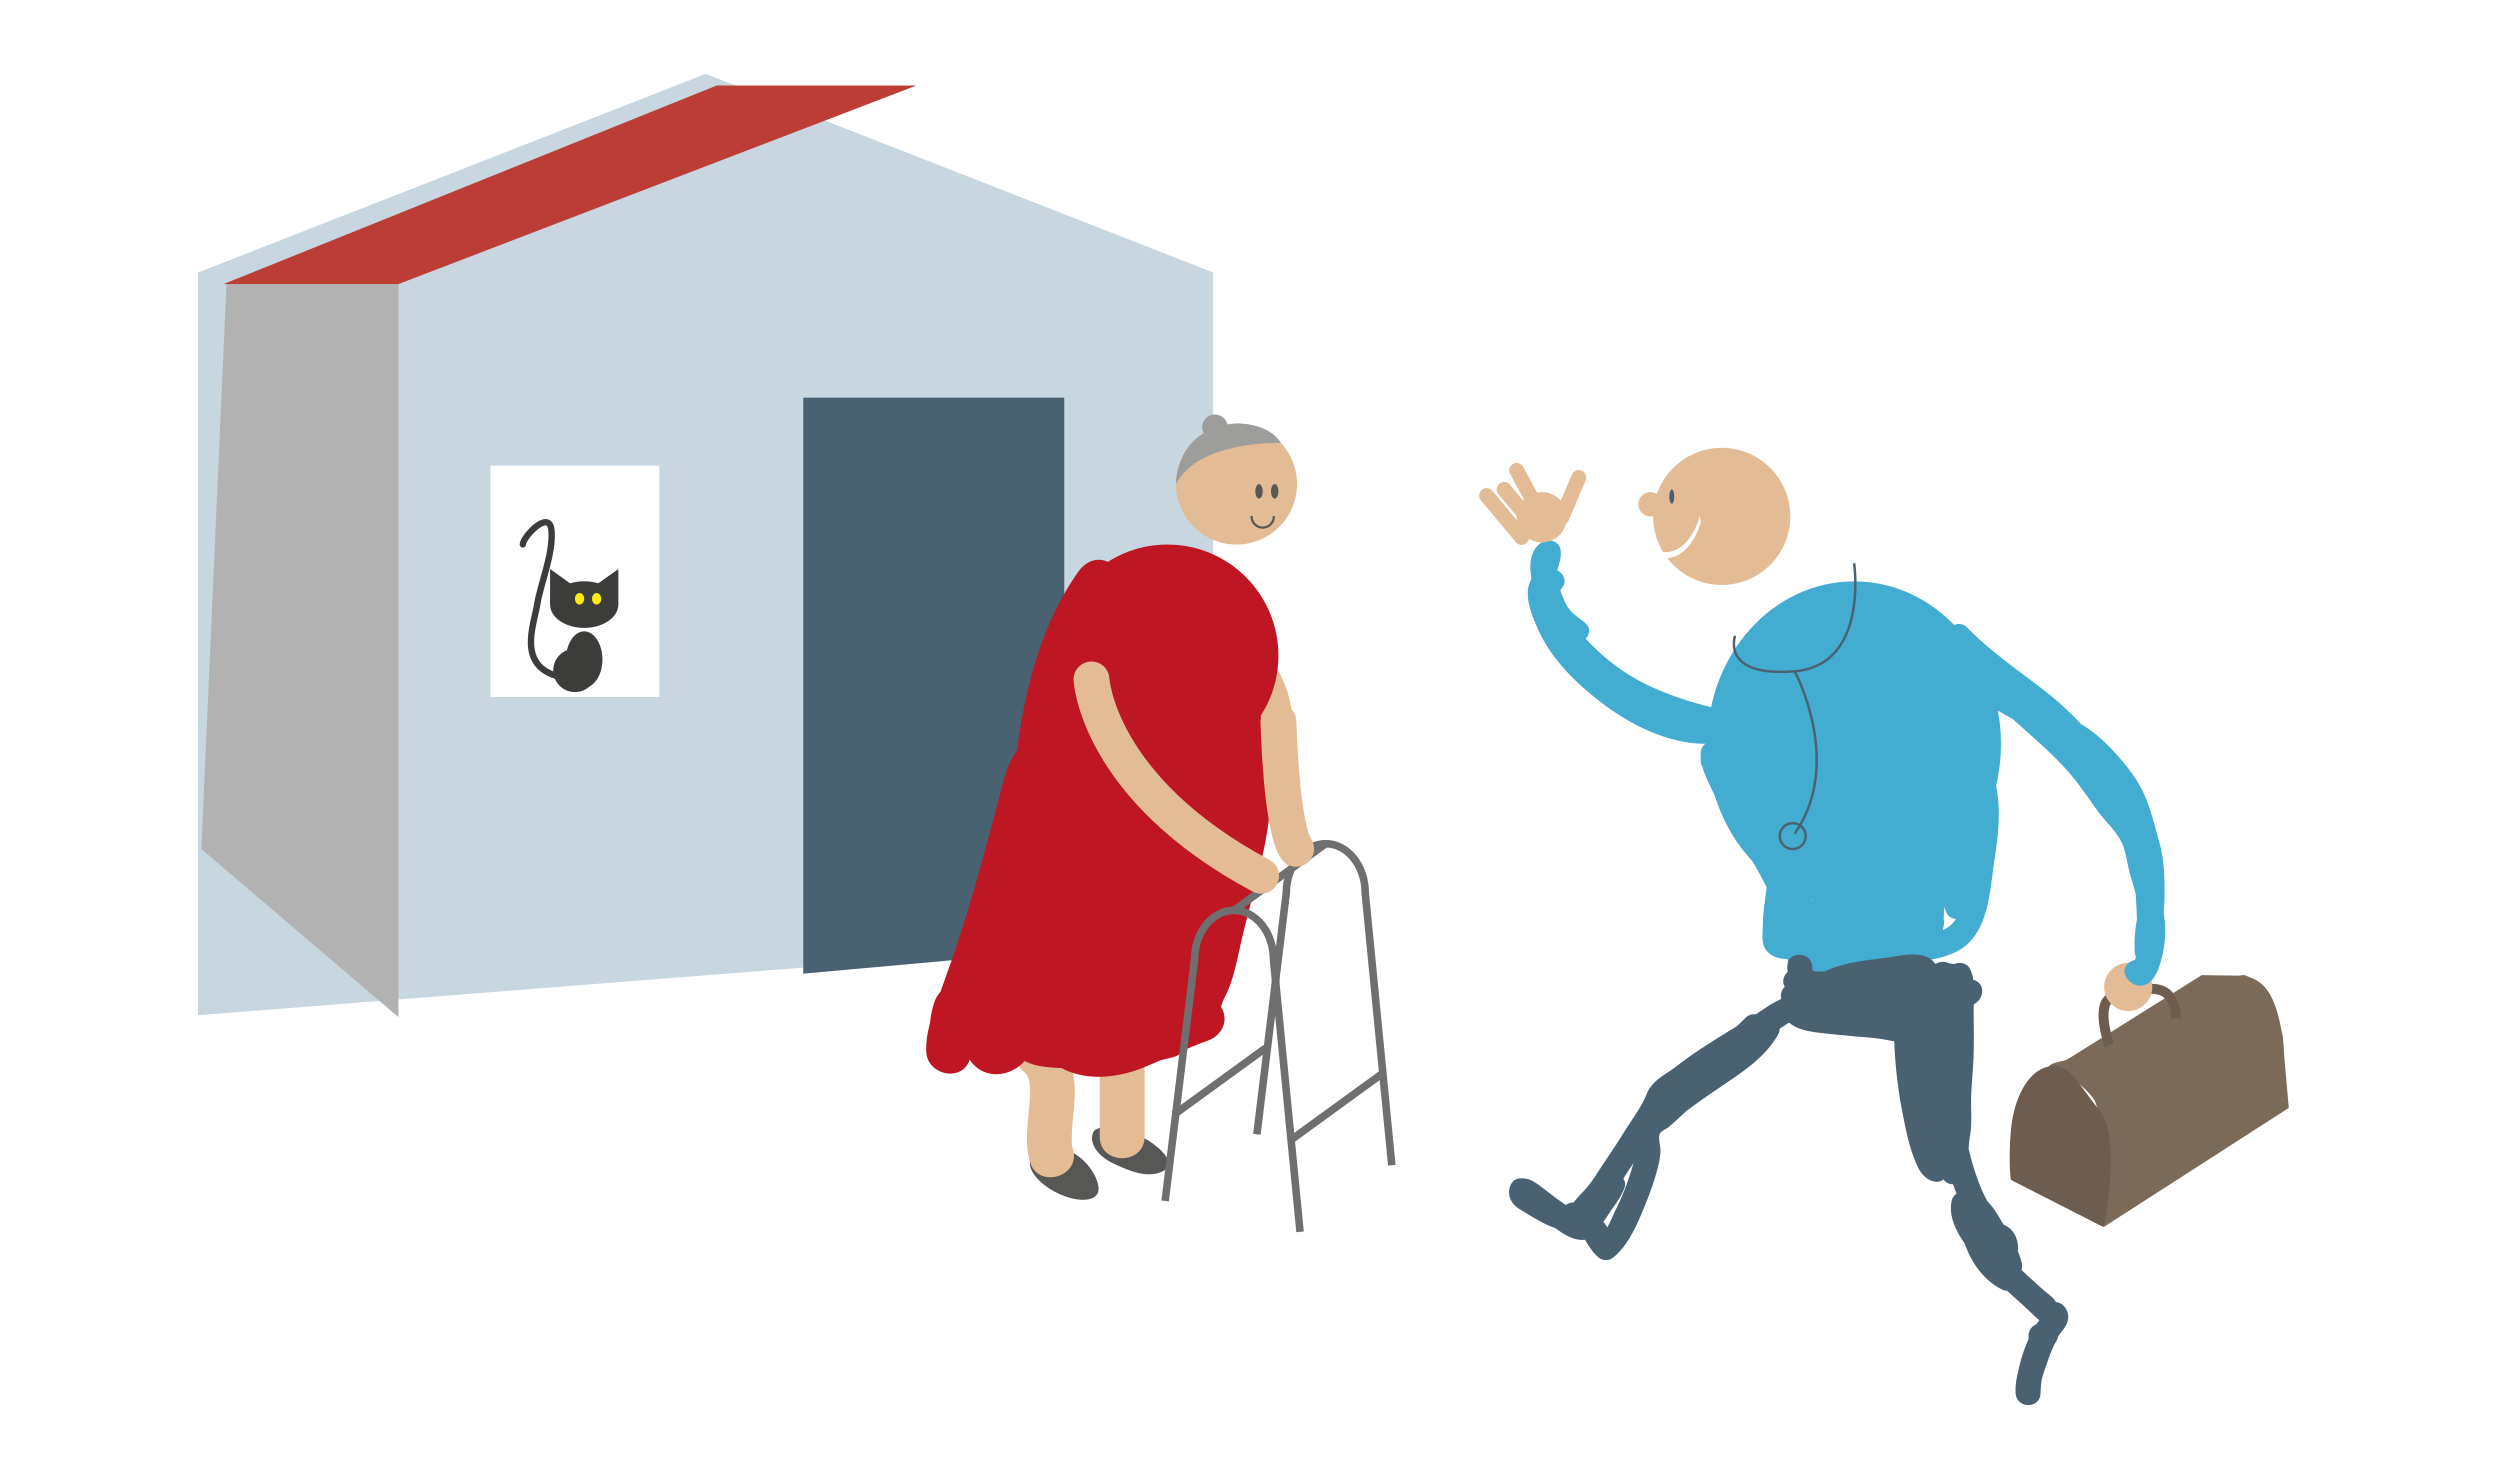 <svg id="Lag_1" data-name="Lag 1" xmlns="http://www.w3.org/2000/svg" viewBox="0 0 1203.19 703.64"><defs><style>.cls-1{fill:#fff;}.cls-2{fill:#c7d6df;}.cls-3{fill:#e3bb94;}.cls-4{fill:#7b6a58;}.cls-5{fill:#6e5d4f;}.cls-10,.cls-14,.cls-18,.cls-20,.cls-21,.cls-6,.cls-8{fill:none;stroke-miterlimit:10;}.cls-6{stroke:#6e5d4f;stroke-width:4.78px;}.cls-7{fill:#42acd1;}.cls-21,.cls-8{stroke:#e3bb94;}.cls-14,.cls-21,.cls-8{stroke-linecap:round;}.cls-8{stroke-width:7.17px;}.cls-9{fill:#4a6172;}.cls-10{stroke:#4a6172;stroke-width:1.19px;}.cls-11{fill:#b2b2b2;}.cls-12{fill:#bb3d35;}.cls-13{fill:#3c3c3b;}.cls-14{stroke:#3c3c3b;stroke-width:3.07px;}.cls-15{fill:#fcea10;}.cls-16{fill:#575756;}.cls-17{fill:#be1622;}.cls-18{stroke:#575756;stroke-width:1.08px;}.cls-19{fill:#9d9d9c;}.cls-20{stroke:#706f6f;stroke-width:3.64px;}.cls-21{stroke-width:17.27px;}</style></defs><title>hjemmebesøg læge FB</title><rect class="cls-1" width="1203.19" height="703.64"/><polygon class="cls-2" points="583.85 450.16 95.34 488.59 95.34 131.13 339.59 35.57 583.85 131.13 583.85 450.16"/><path class="cls-3" d="M828.69,215.53a33,33,0,0,0-28.1,50.39l0-.24c12.92.83,17.39-17,17.43-17.17l.58,2.53c0,.17-4.12,16.29-15.71,17.53l-.24.31a33,33,0,1,0,26-53.35Z"/><path class="cls-4" d="M1060.81,483.09a17.47,17.47,0,0,0-6,2.62,61.33,61.33,0,0,1-7.46,4.51c-3,1.49-5.82,2.57-8.93,3.85-1.77.74-3.25,2-5.06,2.64-2,.75-4,1-6,1.87-7.47,3.38-15.87,5.56-23.79,7.82a63.29,63.29,0,0,0-8.53,3.43c-2.83,1.26-6.82,1.12-9.14,3.45,1.21,1.33,4.23,1.13,5.93,2,2.74,1.36,5.17,3.63,7.61,5.45,4.06,3,9.65,8.65,11,13.78,1,3.66.18,8.4.18,12.18,0,2.46.07,4.94,0,7.4,0,2-1.06,3.45-1.17,5.29,4.78,1.62,11-1.47,15.79-2.24,2.24-.36,4.61-.92,6.87-1.22,1.56-.21,3.26.4,4.81.12,6.46-1.17,12.7-3.61,19.08-5.1,3.81-.9,7.88-2.45,11.68-3.62,4.91-1.51,7.19-3.62,11-6.9s6.67-5.31,9.27-9.79c1.64-2.83,2.6-3.51,5.17-5.7a40.14,40.14,0,0,0,4.16-4.19c2.49-2.9,1.74-6.13,1.74-9.85,0-4.37.16-8.7-.6-12.9-1.32-7.34-3.38-17.11-8.34-22.79-2.77-3.16-5.18-4-9-5.57-3.38-1.4-7,2.63-10.17,4.4-7,3.92-13.92,7-19.7,12.67"/><polygon class="cls-4" points="1081.12 469.6 1059.62 469.31 995.04 509.83 1017.47 522.51 1081.12 469.6"/><path class="cls-4" d="M991.83,515.25s20,3,18.81,31.41,1.72,43.93,1.72,43.93l89.17-57.38-3.1-35.25C1090.09,475.17,991.83,515.25,991.83,515.25Z"/><path class="cls-5" d="M1012.36,590.59s9.12-42.34-1.9-56.11-14.67-23.26-24.56-21.2S969.15,528.52,967.8,544s0,23.87,0,23.87Z"/><path class="cls-6" d="M1015.11,503.07s-7.54-21.84,2.36-23.3,28.41-12.28,29.9,10.45"/><circle class="cls-3" cx="1024.27" cy="474.99" r="11.58"/><ellipse class="cls-7" cx="892.35" cy="358.03" rx="70.67" ry="78.22"/><path class="cls-7" d="M830.44,365.77v-3.25c0-7.7-11.73-7.67-11.94,0-.2,7,3.48,13.43,6.38,19.59a179.44,179.44,0,0,0,10.54,19.37c4.08,6.46,8.13,12.93,11.76,19.66s6.6,13.9,10.72,20.39c2.26,3.56,8.21,4.19,10.31,0,2.4-4.77,1.42-8.94.11-13.88-1.53-5.78-3-11.62-4.11-17.49a125.21,125.21,0,0,1-1.74-15c-.31-4.39-.6-8.36-3.71-11.76s-9-1.64-10,2.64c-1.83,7.81,1.9,15.54,3.92,23,2.55,9.39,5.11,18.77,7.78,28.13,2.37,8.3,4.78,16.57,8.63,24.34,2.72,5.49,5.48,11.15,11.45,13.56,1.9.77,4.45-.15,5.81-1.53,8.85-9,4.6-26.48,3-37.37-1.3-8.76-2.59-17.5-3.63-26.29-.39-3.23-.7-6.45-1.29-9.65-.16-.91-.39-1.83-.49-2.75-.26-2.23.63-2.92-1.08-.86l-9.38-1.21c6.59,8.54,8.6,19.33,12.14,29.3,1.88,5.28,3.28,10.71,5,16.06,1.13,3.58,2.42,8,6.14,9.73,3,1.4,6.28.78,8.17-2.15,2.35-3.65,2.21-7.85,2.06-12-.18-5.38,0-10.76-.07-16.14-.11-5.55-.65-11.06-1-16.6s-1.25-11.87,1-17.17l-5.76,4.38c-1.54.21-1.56-2.2-.83.16.4,1.31.87,2.59,1.23,3.92.56,2.11,1,4.21,1.67,6.29,2.75,8.92,5.71,17.77,8.37,26.71a157,157,0,0,1,4.72,21c.87,5.6,2.69,11.16,8.51,13.21,2.56.9,5.37-.63,6.74-2.75,3.36-5.17,3.55-11.1,3.87-17.07.41-7.91.38-15.8.28-23.72-.1-7.67-.06-15.33-.06-23,0-3.65.14-7.34,0-11,0-1-.19-2-.24-2.95,0-.58-.08-1.15-.09-1.73.26-1.92-.23-1.61-1.49.93l-8.17-2.14c2.8,4,3.48,9.56,4.52,14.26a115.85,115.85,0,0,1,2.74,16.53c.7,10.3-.26,20.21,3.9,29.94,1.24,2.9,5.71,3.7,8.17,2.14,4-2.54,4-6.56,3.89-10.82-.25-6.76.09-13.53,0-20.29-.13-7.09-.88-14.14-1.17-21.22-.1-2.42-.08-4.83-.26-7.24-.08-1.09-.19-2.17-.22-3.26,0-1.29.86-2.55-.21-1l-10.92-1.43c6.23,17.55,7.66,36,8,54.49.13,7.68,12,7.7,12,0V398.92q0-7.77,0-15.54c0-4.1-.84-9.15.06-13.17H944.39c2.16,5.56,1.13,11.65.83,17.45-.38,7.36-.34,14.83-.09,22.2.26,7.66,11.88,7.71,12,0,0-4.06-1-7.94-1.29-12s0-8.39.05-12.56,0-8.55,0-12.83c0-3.32-.85-7.71,0-10.89L945,363c2,3.23,2.09,7.55,2.82,11.21a94.77,94.77,0,0,1,2.14,13.27c.53,9.09-.69,18.13-2.16,27.07-1.31,8-1.83,16.94-4.84,24.56-2.8,7.07-7.93,9.16-14.88,10.75-17.51,4-35.88,1.26-53.53-.1a100.56,100.56,0,0,0-11.9-.29c-.93.07-1.86.11-2.79.1-1.27-.3-1.39-.17-.36.36.82.86,1.08.55.78-.91.07-1.08.1-2.16.08-3.24a86.9,86.9,0,0,1,1.26-12.58c.35-2,.23-6.45,1.75-7.82L854,424.2c2.91,4.62,2,12.86,2.49,18.14A127.11,127.11,0,0,0,860,460.87c1.17,4.8,3.66,10.06,9.53,9.86,3.37-.12,5.77-2.35,7.28-5.19,3.24-6.11,4-13.81,5-20.54.4-2.52.77-5,1.32-7.51.76-3.42,1.49-6.86,2-10.33.41-2.69.36-5.41,1.37-8l-10.92,1.43c2.52,4.09,2,10.75,2.11,15.49.11,5.17.41,9.79,3.82,13.92,1.59,1.93,5.19,2.28,7.24.93,5.69-3.74,6.83-10,8.91-16,1.32-3.85,2.84-7.63,3.93-11.55.93-3.33,1.36-7.36,3.71-10.06H897c7.12,5.64-1,29.69,12.66,29.57,5.52-.05,8.06-5.65,9.64-10.08,2.07-5.77,3.51-11.69,6-17.33l-11.13-3a55.51,55.51,0,0,1-2.36,15.62c-1,3.56-2.16,7.47-.13,10.9a6.12,6.12,0,0,0,8.17,2.14,22.11,22.11,0,0,0,5.84-4.52,15.54,15.54,0,0,1,6.61-4l-7.35-7.35c.26-1,.47-.34-.73.18-1,.46-2,1-3.11,1.45a74.5,74.5,0,0,1-7.15,2.32c-8,2.28-16.35,3.51-24.39,5.84-4.09,1.18-8.64,2.57-11.82,5.54-3.94,3.67-4.34,10.13.57,13.29,3.65,2.35,9.16,2.53,13.4,2.19,7.69-.61,14.76-3.85,22.17-5.69,3.42-.85,6.9-1.06,10.35-1.71a8.63,8.63,0,0,0,2.15-.43l.67-.09-2.93-5.71c-.43-.1-2.94,1.12-3.53,1.26-6,1.52-12.25,1.79-18.4,2-6.42.27-22.54-.82-24.25,7.86a6.07,6.07,0,0,0,5.76,7.56,129,129,0,0,0,23.49-.73c2.84-.33,5.68-.68,8.49-1.2,1.06-.2,2.11-.44,3.17-.56.55-.06,2.43.17,1.82-.39l-1.53-5.81c-.9,3.41-15.23,3.07-18.37,3.52C893.37,457,883,463,885.46,471.9c3.13,11.13,17.59,9.94,25.52,5.85a56.47,56.47,0,0,0,11.91-8.65c3.36-3.09,5.39-7.93,9.7-9.78,7-3,1-13.32-6-10.32-6.61,2.84-10.1,10.36-15.76,14.66-2.8,2.14-6.34,4.74-9.94,5.24-.89.12-1.82-.18-2.64-.07l-1-.43-.4,2a27.14,27.14,0,0,1,3.66-2.25c9.85-3.46,26.52,1.1,30.12-12.53a6,6,0,0,0-1.54-5.81c-5.05-4.66-11.49-3-17.58-1.93a118,118,0,0,1-27.84,1.31l5.76,7.56a22.63,22.63,0,0,1-1.91,2.45c0,.05.11-.2.53-.14.81.12,2.07-.48,2.92-.61,1.91-.29,3.84-.41,5.76-.53,4-.26,8.07-.34,12.11-.63,6.6-.47,14.58-.82,20.52-4,4.3-2.33,7.82-7.62,5.62-12.51-3-6.62-10.75-4-16.18-3.25-7.61,1.07-14.49,3.51-21.88,5.5a28.62,28.62,0,0,1-8,1.2,21.16,21.16,0,0,0-3.22-.26c-.23,0-1.15-.43-1.29-.3-.44.44,1.77,5.54,1.64,5.53.8.1,3.71-1.7,4.63-2,3.33-1.07,6.74-1.88,10.14-2.65,7.71-1.74,15.5-3.19,22.94-5.92,5-1.85,11.25-4.4,12.68-10.17,1-4.09-2.88-9-7.35-7.34-3.16,1.16-6.31,2.16-9,4.32-2.18,1.78-3.78,4.18-6.33,5.44L922,433c.28,1.88.51,2,.7.44.2-.72.41-1.43.63-2.14.42-1.42.76-2.75,1.05-4.21a74.56,74.56,0,0,0,1.74-14.58c0-5.53-8.62-8.65-11.13-3A132.7,132.7,0,0,0,909.14,425c-.46,1.54-.83,3.12-1.41,4.63,0,0-.91,2.07-.92,2.09-1.21,1.48-.13,1.94,3.26,1.37,3.07,1.72,4.23,1.64,3.45-.24.28-1.26-.8-4.29-1-5.51-.45-2.75-.79-5.54-1.16-8.31-.71-5.25-1.53-10.66-6-14.16-2.4-1.9-6.14-2.66-8.45,0-4.8,5.5-5.67,12.26-7.9,19-1.12,3.37-2.46,6.67-3.53,10.05-.58,1.85-1,5.64-2.7,6.76l7.24.93c-.69-.82-.3-3.7-.32-4.84,0-2.27-.22-4.48-.39-6.75-.39-5.46-.39-10.59-3.36-15.4s-9.07-3.24-10.91,1.42c-1.6,4.06-1.48,8.88-2.32,13.16-.61,3.1-1.38,6.15-1.88,9.27-.9,5.7-1.69,11.45-3.14,17.05a38,38,0,0,1-1.13,3.77c-.15.4-.21.2-.23.53-.08,1.34-.42.08-.1.29l5.81,0-.13-.62c.23-.69-.63-2.74-.81-3.46-.62-2.47-1.33-4.91-1.86-7.4-2-9.53.33-21.95-5-30.47a6.07,6.07,0,0,0-9.38-1.2c-4.5,4-4.76,11.92-5.58,17.53a99.9,99.9,0,0,0-.93,12.22c-.09,3.48-.67,7.22,1.45,10.28,4.44,6.38,13.42,4.15,20,4.44,9,.4,18,1.89,27.06,2.21a161.53,161.53,0,0,0,26.3-.84c7-.9,14.91-2.28,20.93-6.27,13.23-8.78,13.59-28.49,15.77-42.59,1.55-10,2.8-20.16,1.66-30.25-.57-5.1-1.82-10.06-2.73-15.1-.74-4.07-1.32-8-3.54-11.59-2.68-4.33-9.53-3.62-10.92,1.42-.93,3.39-.55,6.65-.45,10.09.15,5,0,9.93,0,14.88,0,4.51-.23,9-.08,13.53.14,4.35,1.34,8.57,1.3,12.93h12c-.27-7.82-.32-15.77.17-23.59.39-6.39,1-13.13-1.34-19.23-1.95-5-10.11-6.29-11.52,0-.92,4.1-.48,8.28-.48,12.45v51.35h12c-.34-19.46-1.85-39.2-8.4-57.67a6.05,6.05,0,0,0-10.91-1.42c-2.07,3.06-1.39,7.27-1.16,10.72.39,5.82.51,11.65.91,17.47.43,6.31.54,12.62.51,18.95,0,3.42-.12,6.86,0,10.29,0,.82.06,1.61.1,2.42.12,2.94-.82,1.41,2-.34L947,433.4c-3.9-9.13-1.62-20.58-3-30.27-.77-5.37-1.8-10.7-3-16-1.16-5-2.15-10.21-5.12-14.47-1.71-2.45-5.38-4.15-8.17-2.14-4.84,3.49-4.43,8.31-4.11,13.69.46,7.91.05,16,0,23.89,0,8.23.26,16.47.15,24.71-.09,6.14.9,15.14-2.59,20.51l6.75-2.74c2.22.78.72.84.57-1.08-.09-1.24-.56-2.54-.74-3.79-.25-1.7-.39-3.42-.68-5.12-1.36-7.9-3.93-15.65-6.32-23.29-2.24-7.19-4.83-14.34-6.8-21.62-1.09-4-1.8-8.29-4.07-11.9-2.5-4-8.14-6.94-12.43-3.64-5.19,4-4,14.08-3.72,19.75.35,8,1.23,15.93,1.26,24,0,3.65-.11,7.31,0,11,0,2.26.88,5.57-.38,7.52l8.17-2.14c.85.39.23.62,0-.43a18,18,0,0,0-.68-2.16c-.69-2.19-1.33-4.4-2-6.6-1.47-5.1-3.31-10.05-4.92-15.1-2.93-9.17-5.45-18.76-11.42-26.51-2.12-2.74-6.65-4.5-9.38-1.21-3.74,4.49-2.42,9.94-1.5,15.24,1.25,7.22,1.81,14.58,2.81,21.84,1.14,8.22,2.67,16.4,3.4,24.67.36,4,1.91,12-1.21,15.17l5.81-1.54a54.64,54.64,0,0,1-2.64-4.81c-1.27-2.4-2.51-4.83-3.54-7.35-2.76-6.69-4.49-13.78-6.5-20.71-2.13-7.32-4.11-14.68-6.08-22-.92-3.43-1.8-6.87-2.88-10.25-.88-2.79-2.49-6.18-1.79-9.16l-10,2.64c.81.88.48,6.41.6,7.77.37,4,.75,8,1.44,12,.75,4.3,1.8,8.56,2.83,12.8.44,1.84.9,3.68,1.38,5.5.25,1,1.83,4.61,1.33,5.6h10.31c-3.61-5.69-6.26-11.9-9.38-17.87-3.38-6.49-7.15-12.77-11.05-19-3.51-5.58-6.91-11.16-9.89-17-2.78-5.51-7.63-12.8-7.45-19.11H818.5c0,1.09,0,2.17,0,3.25,0,7.69,12,7.7,12,0Z"/><path class="cls-7" d="M754.47,294.92A19.29,19.29,0,0,0,751,292c-4.93-3.38-11.36,3.28-8.17,8.18a113.21,113.21,0,0,0,54,44.11,186.08,186.08,0,0,0,36.75,10.35c5.65,1,11.8,1.39,16.49-2.5,3.88-3.22,6.16-8.11,4.93-13.1-1-4.25-7-5.93-10-2.63-1.6,1.76-2.43,4-4.33,5.36-2.07,1.46-4.82,2-7.24,2.56A54.34,54.34,0,0,1,817,345.92c-12.1-.95-23.62-6.74-33.59-13.34-9.59-6.34-19.73-15-26.51-24.39a74.59,74.59,0,0,1-8.08-15.46,24.86,24.86,0,0,1-1.77-5.37c-.32-2.08-.4-1.6,1.44-2l-6.74-8.77,1.48-.71,5.75,4.39c-.92-5.74,3.16-10.07,2-15.88-.92-4.8-6.84-5.27-10-2.64-6.57,5.5-4.55,15.67-2.37,22.78a79.87,79.87,0,0,0,4.3,11.3c2.66,5.51,6.85,8.54,11.42,12.31,5.88,4.86,14.38-3.55,8.44-8.44-3-2.5-6.37-4.45-8.47-7.85a40.56,40.56,0,0,1-3.53-8.5c-1.13-3.36-3.94-11-1.34-13.15l-10-2.64c.15.75-2,5.34-2.26,6.78a28.36,28.36,0,0,0,.23,9.1c.37,2.3,3.39,4.69,5.76,4.39a11.44,11.44,0,0,0,8.83-5.21c3.33-4.53-2.14-9.78-6.74-8.78-16.17,3.53-8.91,20.89-4.2,30.79C747.74,318.56,759.8,330,772,339.12s27,16.66,42.49,18.5c7.42.88,14.81-.1,22.06-1.75a35.63,35.63,0,0,0,9.5-3.42,18.85,18.85,0,0,0,4.44-3.18c1.25-1.3,1.73-3.1,2.91-4.4l-10-2.63c.55,2.26-9.64.3-10.34.14-4.92-1.08-9.87-2-14.72-3.39a153.67,153.67,0,0,1-26.07-9.59,98.75,98.75,0,0,1-39.18-35.23L745,302.34l1.06,1c5.22,5.66,13.65-2.81,8.44-8.45Z"/><path class="cls-7" d="M938.33,310.53c5,5.16,10.86,9.2,16.23,14a160.81,160.81,0,0,0,15.81,12.6c12.08,8.27,23,18.26,31.26,30.39,8,11.76,18.15,23.42,21.92,37.36,4,14.85,5,30.34,5,45.66,0,7.68,11.94,7.7,11.94,0,0-1,0-2,0-2.94,0-7.7-11.77-7.69-12,0-.07,3.42-1,6.75-1.19,10.18h12a61,61,0,0,1,1.08-13.68,61.42,61.42,0,0,0,1.33-12.1c.09-9.55,0-18.1-2.68-27.37-2.13-7.5-3.83-15-7-22.15-3.39-7.54-8.6-14.14-14.15-20.21s-11.93-11.74-19.51-15.51c-6.73-3.34-13.76-5.9-20.39-9.38-6.88-3.6-13.67-7.12-20.69-10.43-3.63-1.72-7.28-3.18-10.79-5.16-2.23-1.25-6.37-2.63-7.74-4.86L932,325.65c4.23,1,8.46.26,12.62,1,3.43.61,6,3.71,8.54,5.91,6.56,5.69,13.14,11.31,19.59,17.13,6.87,6.21,13.9,12.2,20.21,19,6,6.42,10.94,13.64,16,20.8,4.47,6.35,11.16,11.58,13.37,19.16,1.09,3.7,1.64,7.52,2.59,11.25,1.08,4.26,2.67,8,3.23,12.42.49,3.88,1.45,7.74,1.65,11.63.13,2.61-.06,5.24.07,7.85.24,4.92.59-.66,0,1.84-.54,2.08-1,4.18-1.62,6.24a20.46,20.46,0,0,0-.92,2.7,12.49,12.49,0,0,1-.68,1.31q2.67-2.58,7.17.67c-4.33-6.3-14.68-.33-10.32,6,3.06,4.45,8.47,5.3,12.19,1.08,3-3.38,4.21-8.56,5.24-12.84a51.94,51.94,0,0,0,.58-18.27c-.48-3.87-1.25-7.7-1.76-11.58-.54-4.12-2.05-7.65-3.11-11.62-1.83-6.89-2.45-14.28-6.35-20.45-2-3.18-4.85-5.6-7.28-8.41-3-3.49-5.61-7.6-8.28-11.38A156.63,156.63,0,0,0,999,357.72c-6.06-6.22-12.7-11.8-19.1-17.65-7.24-6.62-14.66-13-22.2-19.31-2.82-2.35-5.64-4.59-9.26-5.53-4.35-1.14-8.91-.08-13.27-1.09-4.9-1.15-9.57,4.16-6.75,8.77,3.32,5.39,10.35,8.45,15.83,11.16,6.83,3.39,14.26,6,20.79,9.93,13,7.83,28.56,11.16,39.71,21.88,5.6,5.39,11,11.4,14.78,18.22s5.42,14.4,7.5,21.89c1.16,4.19,2.55,8.29,2.82,12.66s0,8.89-.07,13.3a68.29,68.29,0,0,1-1.63,12.33,67.29,67.29,0,0,0-.78,13.45c.1,7.74,11.52,7.64,12,0,.19-3.43,1.11-6.73,1.19-10.18h-12c0,1,0,2,0,2.94h11.94c0-15.83-1.17-31.84-5-47.24s-13.89-27.45-22.56-40.36-19.13-23-31.47-32.43c-11.8-9-24.22-17.7-34.67-28.37-5.39-5.51-13.83,2.94-8.45,8.44Z"/><circle class="cls-3" cx="794.34" cy="242.71" r="5.87"/><circle class="cls-3" cx="742.03" cy="248.93" r="12.09"/><line class="cls-8" x1="759.81" y1="229.8" x2="751.73" y2="248.93"/><line class="cls-8" x1="729.94" y1="226.39" x2="742.03" y2="248.93"/><line class="cls-8" x1="723.9" y1="235.57" x2="740.77" y2="255.72"/><line class="cls-8" x1="715.47" y1="238.5" x2="732.33" y2="258.65"/><path class="cls-9" d="M860.14,465.17c.67,18.94,24.25,24.52,39.55,26.43,17.42,2.18,36.78,1.72,51.49-9.08,3.91-2.88,4-9.53-1.43-10.92s-10.52-.36-15.74.65A137.45,137.45,0,0,1,913.82,475c-6.44.28-13.05.31-19.39-1-3.33-.69-6.57-1.74-9.85-2.64-1.55-.42-3.08-.8-4.65-1.13s-2.48-1.41-1.12.46l-3.57,8.78c5.12-1.27,11.84,3.07,16.69,4.52a152.33,152.33,0,0,0,18.78,4.27c6.36,1,12.2-.45,16.59-5.41,3.32-3.76,6.09-9.77,5.42-14.88-1.28-9.76-12-9.15-19.32-7.9-11.63,2-23.53,2.18-34.45,7.1-3.9,1.76-3.91,8.56,0,10.31,4.73,2.12,9.13,2.06,14.21,2,5.9,0,11.81.37,17.7,0,9.06-.66,19.62-5.94,28.57-3.53L938,465c-9.81,7-22.91,7.86-34.61,7.32a120.33,120.33,0,0,1-19.69-3.05c-5.13-1.1-11.8-.4-16.48-2.81l-4.6,10.92c6.26,1.07,12.3,2.9,18.61,3.81a163.35,163.35,0,0,0,19.87,1.92c6.19.13,12.42-.31,18.62-.06,4.35.17,8.74,1.11,12.68-1.32a6.21,6.21,0,0,0,2.75-6.74c-1.45-8.49-14.85-8-21.1-8a123.65,123.65,0,0,0-31.94,4.29c-7.39,2-27.31,4.92-23.48,17,2.45,7.74,14.21,8.44,20.8,9.21,3.63.42,7.28.69,10.91,1.07,4.51.47,9.06.67,13.55,1.27s8.86,1.75,13.38,2.19c5.36.53,7.6-6.77,4.22-10.19s-7.54-4.7-11.89-6.17c-6.13-2.08-12.05-4.74-18.32-6.42-5.77-1.54-11.65-2.46-17.49-3.62-4.27-.85-8-2.52-12.42-1.78-5.22.87-5.59,8.53-1.42,10.92,8,4.57,17.11,6,26.11,7.1,10.94,1.36,22,2.67,33,3.05,6.41.21,15.34,1.79,20.71-2.58,6.44-5.24,4.09-15.58-1.36-20.69s-14.07,3.17-8.45,8.45a8.18,8.18,0,0,1,1.42,2.21c1.76,3-.69.5.84.74-1.49-.23-3.65.16-5.22.1-7.16-.29-14.28-.42-21.43-1.08C893,480.93,877.28,481,866,474.5l-1.42,10.92c1-.17,6.78,1.89,8.7,2.23,5,.89,10,1.87,14.86,3.17s9.34,3.13,14,4.85c3.41,1.27,8.35,2,11,4.66l4.22-10.19c-7.49-.74-14.87-2.39-22.41-3.05-3.93-.34-7.85-.75-11.78-1.11a69.59,69.59,0,0,1-10.44-1.56c-.92-.23-3-1.24-3.43-1.13q-1-.6-.09,0l1.06,2.7c1,3-2,1.3.89,1,2.57-.3,5.87-1.94,8.47-2.57,3.46-.85,6.89-1.85,10.35-2.74a79,79,0,0,1,15.28-2.3c4.15-.25,8.32-.42,12.49-.29a37.82,37.82,0,0,1,5,.36c.48.08,1.74.65,2.23.52-.4-.23-.32-.19.25.12a4.93,4.93,0,0,1-1.5-1.83l2.75-6.74c-1.27.78-8.34-.31-10.39-.3-5.59,0-11.2.2-16.8,0-11.5-.41-22.17-3.33-33.39-5.25-6.2-1.06-11.08,7.58-4.61,10.91,6.06,3.13,12.83,2.64,19.33,4,7.55,1.6,15.15,3.12,22.87,3.47,13.64.63,29.24-.79,40.64-8.95,4-2.87,3.86-9.49-1.43-10.92-9-2.41-17.79.72-26.56,2.42a75.23,75.23,0,0,1-15.44.84c-2.79,0-5.58-.13-8.38-.1-2.24,0-5.12.54-7.25-.41v10.31c8.2-3.69,17.64-3.73,26.4-5,2.61-.38,5.2-1,7.83-1.25.26,0,2.76,0,2.79,0s-1.09-1.58-1.06-1.61c-.17.11-.37,1.27-.45,1.39-2.66,4.1-3.36,6.44-8.87,5.35-4.94-1-9.9-2-14.76-3.34-8.15-2.27-16.11-7.18-24.79-5-3.47.86-5.84,5.66-3.57,8.77,3.73,5.13,9.88,5.3,15.6,6.93a84,84,0,0,0,21.76,3.41,120.21,120.21,0,0,0,20.85-1.33c6.06-.94,13.77-4.19,19.87-2.62l-1.43-10.92c-11.47,8.43-25.73,9.26-39.47,8.09-6.85-.58-13.77-1.55-20.27-3.88-5.2-1.86-13.1-5-13.33-11.24-.26-7.66-12.21-7.7-11.94,0Z"/><path class="cls-9" d="M869.48,485.09c-3.44-12.82-18.61-.64-24.42,3.08C832.28,496.35,819,503.73,807,513.05c-5.48,4.26-11.8,6.73-14.5,13.5-2.6,6.5-7.41,12.65-11.09,18.64-4.19,6.84-8.81,13.41-13.19,20.14a53.64,53.64,0,0,1-7.33,9.29c-2.54,2.52-4.63,6-7.58,8.06l8.78,6.74-.44.62c5.5-5.39-2.95-13.84-8.45-8.45a7.88,7.88,0,0,0-2.63,4.66c-.8,4.63,4.06,10,8.77,6.74,5-3.39,9.28-8.75,13.26-13.25,4.47-5.07,7.76-11.29,11.49-16.91,3.94-5.92,7.79-11.83,11.44-17.94,1.74-2.91,3.63-5.68,5.47-8.53,1.48-2.27,1.94-5.46,3.76-7.33,1-1.07,3.07-1.64,4.31-2.48s2.55-2,3.81-3c2.52-2,5.14-3.82,7.7-5.75,5.46-4.11,11.37-7.23,17.2-10.76,6-3.65,11.76-7.73,17.8-11.36,1.45-.88,2.82-1.83,4.23-2.77a16.84,16.84,0,0,0,2-1.25,2.12,2.12,0,0,0,.57-.36q3.89-.88-4.41-3.06c2,7.42,13.52,4.27,11.52-3.17Z"/><path class="cls-9" d="M845.43,492c-6.5,11.45-19.57,18.08-30,25.38-6.09,4.24-11.78,9-17.77,13.3-4.47,3.24-9.77,5.86-12.35,11a6,6,0,0,0,9.38,7.23c18.62-16.13,36.42-33.15,53.85-50.56L840.05,490c-8,8.24-15.95,16.43-24.32,24.34-4.4,4.17-8.71,8.44-13.14,12.58-3.77,3.53-8.22,6.44-11.88,10s-4,8.19-3.65,13c.36,5.67-1,10.67-2.8,16a118.24,118.24,0,0,1-6.59,16.18c-2,3.94-4.13,10.46-7.77,13.21h6c-.77-.59-1.35-3-1.87-3.94a30.18,30.18,0,0,0-2.22-3.18c-2.11-2.79-3.93-5.81-6.37-8.34-3.18-3.29-8.74-1.6-10,2.64-1.39,4.7-.51,8.88,3.55,11.77a5.9,5.9,0,0,0,6,0c4-2.36,6.62-5.89,9.1-9.78,2.68-4.2,5.83-7.78,7.63-12.49,2.31-6-5.94-9.39-10-5.81s-6.19,8.31-9,12.69c-.48.76-4.48,6-3.76,7.06l2.55-1c-.63-.35-1.24-.71-1.84-1.09-1.28-.77-2.54-1.57-3.79-2.37-4.69-3-9.1-6.46-13.54-9.84-3.77-2.87-6.69-5.12-11.65-4.37-2.74.41-4.15,3.35-4.39,5.76-.36,3.69,1.71,6.74,4.72,8.69s6.53,4,9.76,5.81c6.37,3.63,14.59,7,20.76,1.3,5.67-5.21-2.79-13.64-8.45-8.44.83-.76.68,0-.42-.56a20.61,20.61,0,0,0-2-.69,33.12,33.12,0,0,1-5.21-2.73c-1.65-1-3.22-2.2-4.92-3.14a9.57,9.57,0,0,0-1.73-.85c-2-.63-.41-1.29-.6.61L734,578.79c-2.63.4-1.8,0-.12,1.17.82.6,1.58,1.27,2.39,1.88,2.58,1.94,5.14,3.92,7.73,5.84,4.36,3.23,9.87,7.93,15.36,8.88,6.17,1.07,9-2.56,11.26-7.48,1.12-2.46,2.88-4.61,4.27-6.93,1.64-2.74,3-5.39,5.42-7.54l-10-5.81c-1.19,3.12-3.88,5.69-5.68,8.46-1.61,2.49-2.93,5.13-5.56,6.67h6q1.5,4.34,1.94,1.71l-10,2.64c5,5.21,7.15,12.94,12.88,17.33a5.76,5.76,0,0,0,6,0c8.11-6.15,12.61-17.66,16.34-26.85a128.55,128.55,0,0,0,5.5-16.34,41.64,41.64,0,0,0,1.43-8.21c.09-2.1-1.29-6.77-.27-8.67.61-1.13,3-2.2,4-3,2.32-1.84,4.48-3.9,6.66-5.92,4.48-4.15,8.83-8.43,13.25-12.65,8.76-8.37,17.16-16.92,25.62-25.58,5.37-5.5-3-13.89-8.45-8.45-17.42,17.41-35.22,34.44-53.84,50.57l9.38,7.23c2.18-4.38,8.7-7.13,12.45-10.15,6.22-5,12.79-9.53,19.38-14,10.49-7.16,21.88-14.19,28.32-25.53,3.8-6.7-6.51-12.72-10.31-6Z"/><path class="cls-9" d="M911.5,491.45a224,224,0,0,0,4,43.46c1.37,7,2.7,14.2,5.12,20.88,1.65,4.58,3.54,9.94,8.24,12.17,1.82.86,4.25,1.3,6,0,5.3-3.88,4.69-10,3.8-15.83-1.3-8.63-2.54-17.31-3.1-26a266.43,266.43,0,0,1-.43-28.54,73.6,73.6,0,0,1,1.89-13.87c.53-2.27,1.14-4.51,1.65-6.78.22-1,.42-2,.6-2.93.46-1.43.48-1.69.06-.8l-10-2.64c.76,3.29-.1,7.4.11,10.78.22,3.64.84,7.23,1.06,10.87.52,8.5-.23,17,0,25.52s.54,16.85,1.15,25.24c.56,7.66-.12,17.12,3.39,24.08,2.68,5.29,11.36,2.78,11.13-3-.28-7.46.09-14.93-.22-22.4-.34-8.05-1-16.1-1.05-24.16-.06-7.67.15-15.36.82-23s1.09-15.88,2.89-23.45l-10.91,1.43c.83,1.67.13,5.62.14,7.42,0,3.5-.08,7-.09,10.51,0,7,.24,14-.14,21.05s-1.1,14.06-1.08,21.18c0,3.19.26,6.44,0,9.63-.31,3.77-1.19,7.39-1.17,11.19,0,7.75,11.46,7.62,12,0,.31-4.92-1.07-9.86-1.38-14.78-.38-6.17-.87-12.34-1-18.52-.12-5.8.1-11.6.12-17.39,0-5.54.51-11.3-2.2-16.3s-11.52-2.94-11.13,3c.16,2.36-.85,4.92-1.11,7.31a60.56,60.56,0,0,0-.29,8c.1,5.47.14,11,.37,16.42a180.77,180.77,0,0,0,5.27,35.3,120,120,0,0,0,11,29.44c2.36,4.3,5.19,8.32,7.66,12.55,2.19,3.76,4.43,7.15,9,8.14a6.06,6.06,0,0,0,7.56-5.76c.08-5.26-2.62-10.14-7.76-11.78-2.91-.93-6.73,1.09-7.34,4.17-1.52,7.65,1.56,21.47,11.16,22.27,4,.33,6.56-4.07,5.76-7.56-1.5-6.48-4.89-12.2-8.33-17.81-3.16-5.15-5.54-10.22-10.5-13.92-2.73-2-6.51-.27-8.18,2.14-4.78,6.91-2.39,15.66.56,22.8,3.38,8.19,8.76,15.18,16.75,19.36,3.29,1.71,7.85.34,8.77-3.57,1.84-7.74-3.58-14.38-7.36-20.59-2.76-4.52-5.87-8.83-8.46-13.44-2.47-4.38-4.8-7.52-9.6-9.43-2.93-1.17-6.65,1.3-7.34,4.17-3,12.32,9.75,25.77,17.27,34.09A217.59,217.59,0,0,0,972.4,627c2.62,2.38,5.15,4.84,7.74,7.24a17.82,17.82,0,0,0,7.21,4.16l-3.57-2.74q.3-4.59-1-1.94c-.37.49-.75,1-1.13,1.45-.64.85-1.33,1.66-1.9,2.56A73.27,73.27,0,0,0,970,670.48h12c-.29-4.59,1.19-8.84,2.72-13.11,1.45-4.07,2.71-8.25,5-12,3.05-5-3.13-11.5-8.17-8.17l.48-.08c-7.68,0-7.69,12,0,12a9,9,0,0,0,5.55-1.56l-8.17-8.17c-2.8,4.56-4.4,9.78-6.19,14.8-1.87,5.24-3.49,10.67-3.15,16.29.47,7.62,11.81,7.75,12,0a51.91,51.91,0,0,1,8.75-27.69c2-2.84,4.77-5.5,4.57-9.28a7.67,7.67,0,0,0-3.33-6,8.73,8.73,0,0,0-2-.78c-2.68-.81-.15,1.21-.78-.34-.72-1.8-4.3-4.14-5.7-5.44-2-1.79-3.93-3.55-5.89-5.33-3.92-3.56-7.77-7.19-11.36-11.08a102,102,0,0,1-10-12.41c-1.82-2.71-6.19-7.86-5.35-11.33L943.49,585c1.74.69,4.1,6.79,5.13,8.37,1.94,3,3.92,6,5.78,9,1.55,2.55,6.9,8.27,6.16,11.38l8.78-3.57A24.67,24.67,0,0,1,958,597.64c-1.64-3.84-4.3-9.47-1.64-13.3l-8.17,2.14c3.16,2.36,5,7.62,7,10.92,2.66,4.34,5.16,8.67,6.32,13.67l5.76-7.56c2.58,1.44,3.26,1.36,2-.22-.33-.61-.65-1.24-1-1.86a7.71,7.71,0,0,1-.73-5.06l-7.34,4.17c-1.8-.58-1-1.33-1,.26l7.56-5.76c-1.5-.33-4.24-6.5-5.11-7.87A119.59,119.59,0,0,1,955,575.25c-4.17-8.71-6.7-18.16-8.74-27.57a153.53,153.53,0,0,1-3.66-30.36c-.07-4.8-.29-9.6-.29-14.4,0-4.56,1.72-9,1.43-13.49l-11.13,3c1,1.76.53,4.47.55,6.42,0,2.88,0,5.77,0,8.66-.07,5.5-.17,11,.06,16.49.22,5.2.6,10.4.94,15.59.3,4.59,1.61,9.21,1.31,13.8h12c0-3.79.91-7.42,1.16-11.19s0-7.72,0-11.57c0-7.72,1-15.35,1.23-23.06s0-15.31,0-23c.07-5.94,1-12.77-1.74-18.23-2.29-4.59-9.76-3.42-10.91,1.43-1.84,7.74-2.23,15.85-3,23.75a233.28,233.28,0,0,0-1.1,23.93c0,8.07.59,16.11,1,24.17s0,16.22.31,24.33l11.13-3c-1.56-3.07-1-8.83-1.29-12.26-.36-4.19-.68-8.39-.9-12.59-.43-8-.84-16.07-.75-24.1.09-7.88.57-15.77-.26-23.62a104.62,104.62,0,0,1-.86-10.61c0-3.56.39-6.92-.42-10.45-.95-4.13-7.13-6.1-10-2.64-2.69,3.28-3.18,6.67-4.13,10.7s-2,8-2.63,12.13c-1.34,9-1.06,18-.86,27a255.78,255.78,0,0,0,2.13,28.21c.46,3.57.91,7.14,1.45,10.69.18,1.19.4,2.35.47,3.55.2,3-.93,2.43,1.52.64h6c-3-1.4-4-9-4.73-11.76-1.45-5.87-2.76-11.81-3.82-17.77a207.56,207.56,0,0,1-2.91-36.67c0-7.69-11.94-7.7-12,0Z"/><path class="cls-10" d="M892.35,271.07s7.21,49.11-28.63,52S835.06,306,835.06,306"/><path class="cls-10" d="M863.72,323.05s23.89,44.1,0,78.18"/><circle class="cls-10" cx="862.8" cy="402.39" r="6.23"/><ellipse class="cls-9" cx="804.6" cy="238.99" rx="1.19" ry="3.42"/><polygon class="cls-11" points="96.91 408.63 191.74 489.5 191.74 136.71 109 136.71 96.91 408.63"/><polygon class="cls-12" points="191.74 136.71 107.59 136.71 344.91 41.16 441.01 41.16 191.74 136.71"/><rect class="cls-1" x="236.06" y="224.08" width="81.26" height="111.34"/><ellipse class="cls-13" cx="281.16" cy="290.97" rx="16.42" ry="11.22"/><polygon class="cls-13" points="264.74 290.97 264.74 273.85 276.7 282.41 264.74 290.97"/><polygon class="cls-13" points="297.58 290.97 297.58 273.85 285.62 282.41 297.58 290.97"/><ellipse class="cls-13" cx="281.16" cy="317.37" rx="8.77" ry="13.51"/><path class="cls-14" d="M251.63,262c0-3.54,13.05-17.65,13.82-6.37s-5.38,25.55-6.91,35.31-10,29.61,10.75,34.76"/><circle class="cls-13" cx="276.7" cy="322.64" r="10.44"/><ellipse class="cls-15" cx="278.93" cy="288.18" rx="2.23" ry="2.79"/><ellipse class="cls-15" cx="287.14" cy="288.18" rx="2.23" ry="2.79"/><polygon class="cls-9" points="512.2 457.27 386.58 468.59 386.58 191.4 512.2 191.4 512.2 457.27"/><path class="cls-3" d="M591.9,299.32s26.08,13,30,44.26l-23.44,10.77Z"/><path class="cls-16" d="M561.81,562.37c-7.46,5.46-16.57,2-25.57-2.22s-11.94-10.56-10.22-15,13.58-2.66,22.59,1.54S565.67,559.54,561.81,562.37Z"/><path class="cls-16" d="M528.37,574.06c-1.79,4.44-10.49,4.51-19.42.16S494.22,562.73,496,558.29s10.66-8.24,19.59-3.89S530.17,569.62,528.37,574.06Z"/><circle class="cls-3" cx="595.11" cy="232.95" r="29.13"/><path class="cls-3" d="M492.15,515.27a8.37,8.37,0,0,1,3.34,5.57c.59,4,.14,8.25-.21,12.24-.75,8.65-2,17.32.34,25.86,3.62,13.4,24.45,7.72,20.82-5.74-.7-2.56-.55-1.38-.63-4.52,0-2.32.08-4.65.26-7,.36-4.64,1-9.26,1.16-13.91.39-10.14-1.69-20.95-9.82-27.8-4.45-3.75-10.89-4.36-15.26,0-3.86,3.86-4.48,11.49,0,15.27Z"/><path class="cls-3" d="M529.28,501.88V547c0,13.89,21.59,13.91,21.59,0v-1.9c0-13.89-21.59-13.91-21.59,0V547c0,13.89,21.59,13.91,21.59,0V501.88c0-13.89-21.59-13.91-21.59,0Z"/><circle class="cls-17" cx="561.84" cy="315.51" r="53.43"/><path class="cls-17" d="M519.24,274.81c-18.72,26-26.83,59.95-30.34,91.35-1.91,17.09-.17,34.28.06,51.41.25,18.26.47,36.59-.11,54.85-.33,10.29,15.47,15.27,20.11,5.45,5.5-11.61,6.84-24.4,10.8-36.54,3.87-11.86,8.88-23.32,12.79-35.17,4-12.15,6.64-24.79,10.07-37.11,1.69-6.05,3.19-12.15,4.84-18.2,1.82-6.71,4-13.35,3.39-20.41-.52-5.8-4.59-10.79-10.79-10.79-5.75,0-10.93,4.94-10.8,10.79.54,24.28-4.27,48-9.54,71.58-2.65,11.86-4.7,23.69-6.16,35.76-.71,5.82-1.25,11.66-2.13,17.45-1,6.53-2.42,13-2.55,19.61a11,11,0,0,0,10.8,10.79c6.25,0,10.29-5,10.79-10.79.68-8,7.52-15.06,10.89-22.06,5-10.38,7.37-22,10.54-33,3.05-10.64,7-21,10-31.65,1.34-4.91,2.52-9.84,3.42-14.85.78-4.37,1.38-8.86,3.76-12.67H550.4c-.76-1.64.06-.36-.23,0-.11-1-.13-1.06-.07-.23a11.23,11.23,0,0,1,0,1.16c0,1.9-.1,3.78-.3,5.68-.28,2.62-1,6.16-1.48,9.33-1.6,9.8-2.09,19.74-3.51,29.56-1.57,10.77-4.27,21.2-7,31.73a139.36,139.36,0,0,0-3.09,14.12c-.39,2.63-.7,8.63-2,10.23l18.43,7.64c-.13-2.4,1.44-5.56,2.7-8.46a104.33,104.33,0,0,0,5-15.42c2.69-10.46,4.68-21.07,7-31.61s5.24-20.85,6.86-31.48a81.29,81.29,0,0,0,1-12.24c0-1.53.1-3,.16-4.56-.06,1.59.68-.72,0,.12-.39.44-3.65,3-1.65,2.12l-15.86-6.45c5.92,15.08,2,32.55-.89,47.94a259.18,259.18,0,0,1-6.36,27.34c-1.47,4.89-3,9.76-4.13,14.74-1,4.49-1.83,8.68-4.5,12.51l19.72,8.31c8-22.68,12.25-46.38,18.6-69.52,3.27-11.89,6.7-23.76,10.16-35.6,1.27-4.34,2.49-8.68,3.7-13a45.37,45.37,0,0,1,2-6.34,8.65,8.65,0,0,1,1.37-2.15l-18-4.76c2.32,8,.75,17.51.29,25.75-.59,10.69-3.39,21.13-5.74,31.54s-4.13,21.19-6.4,31.75c-1.22,5.64-2.5,11.27-3.5,17-.81,4.58-.91,9.64-3.27,13.74l20.11,5.45c1.14-21.37,3.74-42.88,6.58-64.09,1.4-10.55,3.47-21,5.18-31.48,1.13-7,1-15.75,4.82-21.37l-17,2.19c1.3,1.09,1.14.69,1.63,2.35a20,20,0,0,1,.59,4.83c.26,5,.79,9.9,1.2,14.88a186.27,186.27,0,0,1-.64,35.1c-2.54,23.56-6,47.53-15,69.61l21.2,2.87c.68-25.9-.76-51.87,1.65-77.71,1.11-11.84,3.6-23.44,6-35.07,1-4.61,1.79-9.2,2.53-13.85.3-1.9.62-3.8,1.09-5.67.26-1,.6-2,.87-2.94-.4,1.42,1.41-1.34-.15.32l-16.95-2.18c9.87,18.28,8.2,41.69,3.74,61.3-2.93,12.84-6.5,25.54-9.5,38.37-1.27,5.42-2.37,10.89-3.7,16.31-.89,3.63-2.47,9.3-3.89,11-3.72,4.48-4.39,10.88,0,15.27,3.83,3.83,11.52,4.5,15.27,0,7.81-9.41,9.59-21.48,12.25-33,3.35-14.58,7.51-29,10.7-43.61,5.49-25.1,6.3-53.3-6.24-76.51-3.23-6-12.3-7.15-17-2.18-6.75,7.21-6.91,17-8.75,26.17-2.7,13.46-5.68,26.81-7.31,40.46-3.3,27.72-1.54,55.71-2.27,83.55a10.75,10.75,0,0,0,9.36,10.6c5.72.68,9.77-2.61,11.84-7.73,10.07-24.85,13.66-52.51,16.11-79.06a202.67,202.67,0,0,0-.51-38.94c-1-10.47,0-22.27-9-29.78-5.57-4.67-12.79-3.91-16.95,2.19-4.78,7-5.56,17-6.6,24-1.7,11.51-4.05,22.92-5.65,34.46-3.17,22.94-6,46.24-7.27,69.37-.58,10.88,14.94,14.44,20.11,5.45,3-5.2,4.11-10.54,5-16.37s2.25-11.77,3.51-17.62c2.53-11.8,4.55-23.7,7.23-35.47S599.23,379,599.89,367c.57-10.34,1.85-21.39-1.06-31.49a10.9,10.9,0,0,0-18-4.76c-6.55,6.46-8.26,16-10.69,24.48C566.41,368.1,562.65,381,559,393.84c-6.91,24.27-11.24,49.23-19.6,73.09-1.76,5,1.58,10.85,6.25,12.73,5.23,2.1,10.32.11,13.48-4.42,6.12-8.77,7.24-20.57,10.27-30.63a285.69,285.69,0,0,0,7.16-30.52c3.44-18.51,7.77-39.82.63-58-2.77-7-9-9.43-15.86-6.45-9,3.9-9.11,15.33-9.14,23.6,0,10.6-3.89,21.41-6.24,31.67-2.61,11.44-4.69,23-7.57,34.38a93.64,93.64,0,0,1-4.53,14.46c-2.25,5.13-4.51,10.31-4.19,16.05.46,8.27,12.19,15.59,18.43,7.63,7-9,7.07-19.59,9.69-30.29,3-12.38,6.37-24.52,8.15-37.18.91-6.51,1.67-13,2.34-19.59.16-1.54.31-3.09.47-4.64,0-.32.39-3.47.22-2.27-.19,1.4.33-1.89.31-1.77.17-1,.35-2,.52-3.06,1.62-9.68,3.54-19.66-.74-28.91-3.58-7.71-14.7-6.31-18.64,0-5.59,8.95-6,20.06-8.65,30-3,11.6-7.36,22.77-10.67,34.28-3,10.34-4.84,21.75-10.13,31.19-5.41,9.67-11.1,18.24-12.07,29.6h21.59c.12-6.28,1.61-12.41,2.43-18.63.78-5.83,1.43-11.67,2.13-17.51,1.41-11.7,3.78-23.1,6.32-34.59,5.34-24.17,10-48.81,9.5-73.67H529.26c.52,5.71-1.64,10.9-3,16.35-1.6,6.13-3.21,12.24-4.91,18.35-3.28,11.72-5.75,23.72-9.57,35.28-3.71,11.28-8.43,22.19-12.21,33.44a161.77,161.77,0,0,0-4.77,17.31c-1.15,5.29-2.1,10.88-4.43,15.8l20.12,5.45c.56-17.67.26-35.38.13-53.06-.13-16.53-1.82-33.1-.43-49.62,1.24-14.78,4.79-29.92,8.94-44.14s10.06-27.77,18.8-39.9c3.42-4.73.82-12-3.87-14.76-5.44-3.19-11.35-.87-14.77,3.87Z"/><path class="cls-17" d="M467.26,506.3c.88-6.25,1.09-12.84,3.33-18.8L457.31,495l.44.17L453,492.43a8.89,8.89,0,0,1-2.15-5.33v.7c-.08,1-.07,1,0,.18s.09-.79-.11.32c-.64,1.93-1,4-1.66,5.91-1,3-2.31,6-3,9l21.2,2.86c-.22-6.23,2.17-11.9,4.2-17.7,2.35-6.7,4.76-13.38,7.1-20.08,4.62-13.18,8.72-26.49,12.51-39.94,3.67-13,7.37-26.1,10.71-39.24.87-3.43,1.59-6.9,2.69-10.28a16.14,16.14,0,0,1,2.19-4.77c.44-.67.35-.55-.27.35-.39.11-3.41,1.31-1.31.83l-13.27-7.54c1.8,7.71.22,17.81-1.86,26.37-2.39,9.8-5.71,19.35-9.05,28.86-4,11.35-8.19,22.62-12.22,34-1.59,4.46-3,8.91-4.2,13.48a50,50,0,0,1-2.05,6.68,6.77,6.77,0,0,1-1.55,2.2l18.42,7.64a14.24,14.24,0,0,1-.09-2.69c-.14,2.21.28-.86.42-1.36a56.27,56.27,0,0,1,2-5.77c2.07-5,4.65-9.76,6.69-14.78,5.29-13,8.79-27,12.48-40.49,4-14.75,7.63-29.63,12.68-44.07,1.54-4.42,2.95-8.71,4.18-13.22.64-2.36,1.35-4.68,2.09-7,.18-.55.38-1.1.58-1.64-.33.74-.35.79,0,.16a11.23,11.23,0,0,1,.65-1.24c-.94,1-1,1.18-.29.42l-18-10.5c-4.5,24.58-13.58,47.91-21.9,71.38-4,11.38-8.43,22.67-11.46,34.38-1.45,5.59-2.32,11.28-3.67,16.89-1.31,5.4-2.75,11.08-2.17,16.67,1,9.39,11,14.12,18.42,7.63,9.41-8.26,14-20.69,19.43-31.61a345.8,345.8,0,0,0,18.51-44,273.8,273.8,0,0,0,10.86-46.68c1.17-7.69,2.07-15.44,3.44-23.09s3.72-14.53,1.65-22.19c-2.23-8.29-12-9.93-18-4.77-7.58,6.54-11.43,16.19-14.69,25.4-3.73,10.5-7.69,20.91-11.62,31.34-8.42,22.36-15.74,45.14-20.85,68.5-2.23,10.21-3.82,20.54-5.75,30.81S461,496.69,465,506.7c4.29,10.64,15.57,13.2,24.84,6.9,5-3.4,8.05-10.38,11.58-15.24s7.33-9.11,10.77-13.84c7.37-10.14,12.48-21.18,17.94-32.39s13-21.34,16.49-33.54a11,11,0,0,0-7.53-13.28c-12.28-3.52-20.8,6.15-28.36,14.19-8.46,9-16.72,18.13-25.41,26.91-7.8,7.87-15,16.26-23,24-6.92,6.77-14.23,15.92-11.64,26.31,4.11,16.5,25,14.13,37.58,12,10.76-1.82,21.44-4.31,32.18-6.26,17.4-3.15,38.25-6.67,52.09-18.49,6.41-5.48,2.52-15.89-4.76-18-9.77-2.89-21.44.11-31.06,2.21a215.52,215.52,0,0,0-25.94,7c-10.54,3.74-26.28,10.66-26.28,24.05,0,8.14,8.88,12.47,15.77,13.79a72.45,72.45,0,0,0,18.72.71c15.27-1,30.78-.85,45.64-4.94,8.68-2.39,10.9-15.3,2.57-19.73-7.31-3.89-16.57-4.3-24.66-4.73-9.1-.49-19.35-.59-28,2.54-4.49,1.62-8.47,4.1-10.86,8.36-4.59,8.17,1.1,15.91,8.6,19.5,11.64,5.57,26,3.89,37.62-.8,11.16-4.49,20.81-9.25,31.52-13.15,5.48-2,9.17-7.33,7.54-13.27-1.45-5.28-7.77-9.55-13.28-7.54-4.87,1.77-9.64,3.87-14.41,5.9l-8.21,3.49c-2.77,1.18-5,2.15-6.43,2.74-4.34,1.8-9.19,3.63-13.53,4.25a34.09,34.09,0,0,1-7.81.11,8.19,8.19,0,0,1-4.92-2.12l3.16,7.63a7.29,7.29,0,0,1-1,3.75c-1.29,1.52-1.56,1.89-.79,1.09-2.74,3-.31.62-.07.31-.12.16-2,.48.33,0,1-.22,2.09-.5,3.14-.73.38-.08,3.27-.43.68-.13,1.29-.15,2.57-.26,3.86-.34,2.39-.15,4.79-.2,7.19-.18a121.25,121.25,0,0,1,14,.89c-2.81-.34.82.15,1.35.24.73.14,1.46.27,2.18.44s1.62.48,2.43.63c2.58.48-1.55-.81-.48-.24L558.93,488c-10.95,3-21.8,2.71-33,3.62-4.92.4-9.85.88-14.79.86-1.28,0-2.55,0-3.82-.13-2-.14.18.21-1.86-.21a23.68,23.68,0,0,1-2.63-.7c-.75-.26-.67-.22.23.11-1.06-.67-1.1-.65-.12.07l2.78,10.51c.29-1.67.09,0-.29.05,0,0,1.24-1.15,0-.15,1.86-1.55.78-1,2.66-2.06a44,44,0,0,1,7.46-3.6c4.6-1.69,9.36-3,14.09-4.25,6.44-1.73,12.94-3.29,19.5-4.47a46,46,0,0,1,7.77-1c1.38-.09,2.75,0,4.13-.06,2.58,0-1.6-.55,1,.21l-4.76-18c-1.49,1.27,0,0,.23-.16-.51.23-1,.7-1.51,1-1.15.65-2.3,1.3-3.49,1.88a65.23,65.23,0,0,1-8.24,3.14,201.59,201.59,0,0,1-20.67,5.35c-9.59,2-19.28,3.29-28.83,5.48-2.43.56-4.86,1.11-7.3,1.6-1.31.26-2.62.51-3.94.75l-2,.34c-.25,0-2.94.42-1.55.24,1-.13-2,.2-2.49.24-1.24.1-2.49.17-3.74.19s-2.3-.09-3.45-.1c-2,0,.15,0,.53.09a16.94,16.94,0,0,0-2.07-.52c.24,0,2.25,1.2.81.32-.84-.51-.69-.88.76.65-1.37-1.44,1.91,3.51,1.17,1.8.48,1.11.7,1.43.09,1.94,1-.86,1.93-3,2.91-4.1,6-6.49,12.24-12.79,18.33-19.19,8.09-8.5,16.48-16.67,24.39-25.34,3.74-4.1,7.46-8.21,11.31-12.21,1.6-1.67,3.17-3.49,4.92-5-.18.16,1.27-1.23,1-.86,1.35-1.78,1.14.57-1.11-.08l-7.54-13.27c-2.18,7.61-6.49,13.8-10.32,20.65-4,7.09-7.11,14.6-10.76,21.86-8,15.84-20.19,28.6-29.65,43.47L479,495c-1.44.66-1.74.92-.91.77q4-.53,7,3.21a11.8,11.8,0,0,1-.52-1.63,29.89,29.89,0,0,1-.18-8.71c.67-6.79,2.41-13.48,3.5-20.22a389.43,389.43,0,0,1,11.43-48.82c4.92-16.51,10.9-32.61,17-48.7,2.74-7.23,5.31-14.51,7.94-21.77,2-5.41,4.25-10.7,8.67-14.51l-18-4.76c1.09,4.06-1.73,11.12-2.4,15.53-1.11,7.36-2.12,14.75-3.29,22.1A262.56,262.56,0,0,1,499,410.3a307.17,307.17,0,0,1-16.34,38.87c-4.57,9.15-8.2,20.34-16.05,27.24L485,484c-.47-4.59.93-8.8,2-13.24,1.27-5.45,2.12-11,3.59-16.38,3.16-11.66,7.57-23,11.61-34.35,8.14-22.87,16.89-45.64,21.27-69.61,1.86-10.16-9.9-18.57-18-10.5-7.14,7.08-7.85,18.49-11.08,27.53-5.49,15.35-9.57,31.05-13.82,46.77-2.06,7.61-4.21,15.2-6.5,22.74q-1.79,5.89-3.7,11.73c-.6,1.8-1.18,3.61-1.81,5.39-.22.62-1,2.38-.29.81-4.18,9.65-11.87,21-10.45,32,1.19,9.29,10.89,14.21,18.42,7.63,7.84-6.86,8.86-18.89,12.07-28.21,4.33-12.6,9.1-25.05,13.51-37.63,7.32-20.87,16.12-44.36,10.9-66.71-1.36-5.85-7.77-8.81-13.27-7.54-10.69,2.47-14.81,14.53-17.18,23.92-3.25,12.92-6.77,25.79-10.34,38.63-4.17,15-8.62,29.94-13.77,44.67-2.55,7.31-5.18,14.59-7.73,21.91s-4.93,14.61-4.65,22.52c.41,11.77,18.34,15.15,21.2,2.87,2.7-11.61,12.46-28.45-3.83-34.74-5.79-2.24-11.39,2.53-13.27,7.54a42.55,42.55,0,0,0-2.13,9.2c-.41,2.78-1,8.1-1.2,9.59-.81,5.76,1.4,11.59,7.53,13.27,5,1.39,12.47-1.72,13.28-7.53Z"/><ellipse class="cls-16" cx="605.94" cy="236.46" rx="1.78" ry="3.5"/><ellipse class="cls-16" cx="613.49" cy="236.46" rx="1.78" ry="3.5"/><path class="cls-18" d="M613.05,248.35a5.34,5.34,0,1,1-10.67,0"/><path class="cls-19" d="M616.41,213.13S576.59,211.91,566,233c0,0-.75-26.94,29.13-29.12C595.11,203.83,610.36,203.24,616.41,213.13Z"/><circle class="cls-19" cx="584.74" cy="205.67" r="6.17"/><path class="cls-20" d="M604.91,545.9l14.15-116.12c0-13.1,8.49-23.72,19-23.72s19,10.62,19,23.72l12.78,131"/><path class="cls-20" d="M560.76,578,574.9,461.86c0-13.1,8.5-23.72,19-23.72s19,10.62,19,23.72l12.79,131"/><line class="cls-20" x1="638.03" y1="406.06" x2="593.87" y2="438.14"/><line class="cls-20" x1="609.1" y1="504.4" x2="564.95" y2="536.48"/><line class="cls-20" x1="665.46" y1="516.53" x2="621.31" y2="548.61"/><path class="cls-21" d="M525.31,327s2.68,52.32,81.61,94.47"/><path class="cls-21" d="M615.27,347.34s1.14,50.18,8.53,61.16"/></svg>